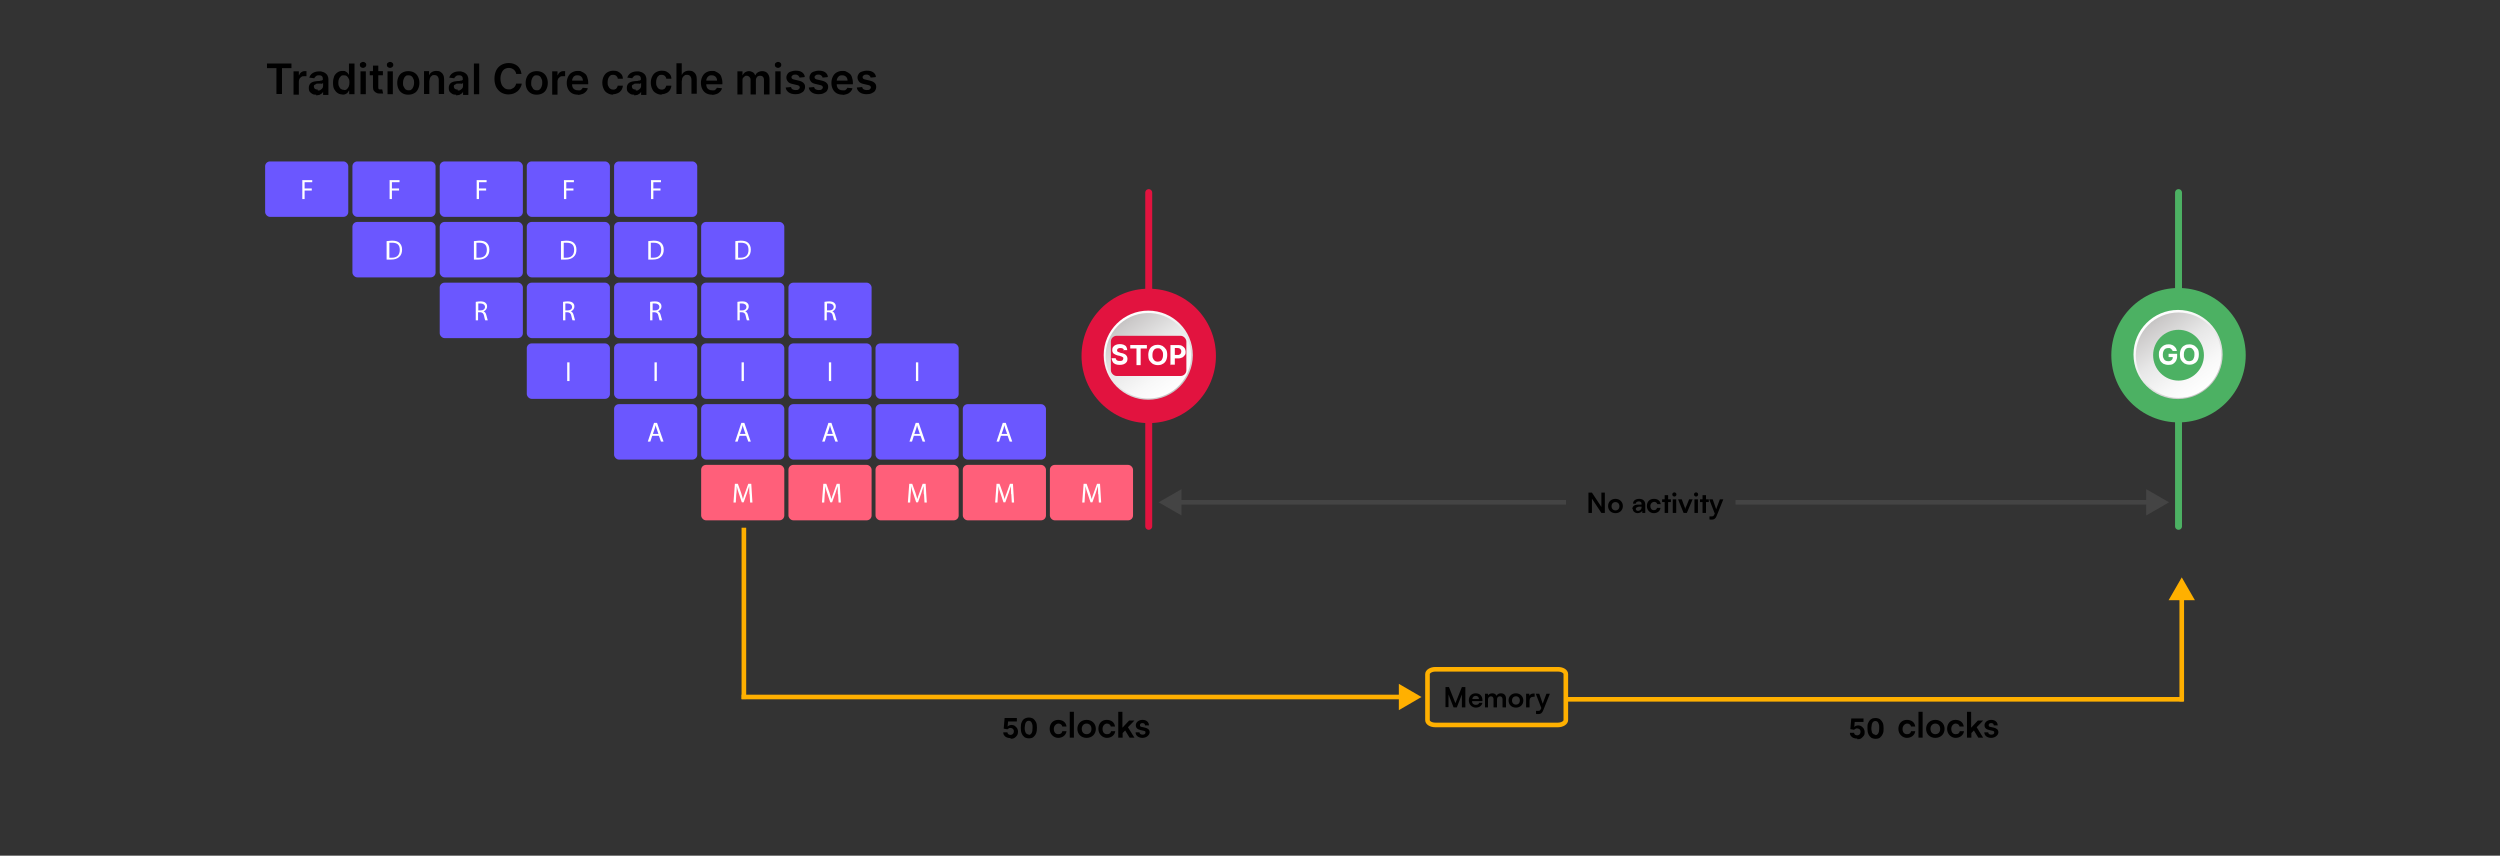 <?xml version="1.0" encoding="UTF-8"?>
<svg id="Capa_1" xmlns="http://www.w3.org/2000/svg" version="1.1" xmlns:xlink="http://www.w3.org/1999/xlink" viewBox="0 0 1082.5 370.5">
  <rect x="0" y="0" width="1082.5" height="370.5" fill="#333333" stroke="none"/>
  <!-- Generator: Adobe Illustrator 29.0.1, SVG Export Plug-In . SVG Version: 2.1.0 Build 192)  -->
  <defs>
    <style>
      .st0 {
        stroke: #e2133f;
      }

      .st0, .st1, .st2, .st3, .st4 {
        fill: none;
      }

      .st0, .st1, .st3, .st4 {
        stroke-miterlimit: 10;
      }

      .st0, .st3 {
        stroke-linecap: round;
        stroke-width: 3px;
      }

      .st1 {
        stroke: #444;
      }

      .st1, .st4 {
        stroke-width: 2px;
      }

      .st5 {
        fill: #fff;
      }

      .st6 {
        fill: #e2133f;
      }

      .st7 {
        fill: #6b57ff;
      }

      .st8 {
        fill: url(#Degradado_sin_nombre_4);
      }

      .st9 {
        fill: url(#Degradado_sin_nombre_2);
      }

      .st10 {
        isolation: isolate;
      }

      .st3 {
        stroke: #4cb163;
      }

      .st11 {
        fill: #ff5f7a;
      }

      .st12 {
        fill: #444;
      }

      .st13 {
        fill: #4cb163;
      }

      .st14 {
        fill: url(#Degradado_sin_nombre_3);
      }

      .st15 {
        fill: url(#Degradado_sin_nombre);
      }

      .st4 {
        stroke: #ffb000;
      }

      .st16 {
        fill: #ffb000;
      }
    </style>
    <linearGradient id="Degradado_sin_nombre" data-name="Degradado sin nombre" x1="2065.3" y1="672" x2="2039.4" y2="709.2" gradientTransform="translate(2551.5 -534) rotate(-180) scale(1 -1)" gradientUnits="userSpaceOnUse">
      <stop offset="0" stop-color="#fff"/>
      <stop offset=".2" stop-color="#f8f8f8"/>
      <stop offset=".5" stop-color="#e7e7e7"/>
      <stop offset=".8" stop-color="#cccaca"/>
      <stop offset="1" stop-color="#b2b0b0"/>
    </linearGradient>
    <linearGradient id="Degradado_sin_nombre_2" data-name="Degradado sin nombre 2" x1="508" y1="202.7" x2="483.1" y2="238.5" gradientTransform="translate(202.6 -302) rotate(80.8) scale(1 -1)" gradientUnits="userSpaceOnUse">
      <stop offset="0" stop-color="#fff"/>
      <stop offset=".2" stop-color="#f8f8f8"/>
      <stop offset=".5" stop-color="#e7e7e7"/>
      <stop offset=".8" stop-color="#cccaca"/>
      <stop offset="1" stop-color="#b2b0b0"/>
    </linearGradient>
    <linearGradient id="Degradado_sin_nombre_3" data-name="Degradado sin nombre 3" x1="1619.4" y1="671.6" x2="1593.5" y2="708.9" gradientTransform="translate(2551.5 -534) rotate(-180) scale(1 -1)" gradientUnits="userSpaceOnUse">
      <stop offset="0" stop-color="#fff"/>
      <stop offset=".2" stop-color="#f8f8f8"/>
      <stop offset=".5" stop-color="#e7e7e7"/>
      <stop offset=".8" stop-color="#cccaca"/>
      <stop offset="1" stop-color="#b2b0b0"/>
    </linearGradient>
    <linearGradient id="Degradado_sin_nombre_4" data-name="Degradado sin nombre 4" x1="953.9" y1="203" x2="929" y2="238.8" gradientTransform="translate(0 372) scale(1 -1)" gradientUnits="userSpaceOnUse">
      <stop offset="0" stop-color="#fff"/>
      <stop offset=".2" stop-color="#f8f8f8"/>
      <stop offset=".5" stop-color="#e7e7e7"/>
      <stop offset=".8" stop-color="#cccaca"/>
      <stop offset="1" stop-color="#b2b0b0"/>
    </linearGradient>
  </defs>
  <g id="Layer_1">
    <rect class="st2" x="59.6" width="961.8" height="370.5"/>
  </g>
  <g id="Capa_2">
    <g class="st10">
      <path d="M458.2,311.7c2,0,3.4,1.1,3.6,2.9h-1.8c-.2-.8-.8-1.3-1.7-1.3s-2,.9-2,2.3.7,2.3,1.9,2.3,1.6-.5,1.8-1.3h1.8c-.2,1.7-1.7,2.9-3.6,2.9s-3.7-1.6-3.7-3.9,1.5-3.9,3.7-3.9h0Z"/>
      <path d="M463.2,319.3v-11.1h1.8v11.2h-1.8Z"/>
      <path d="M470.5,311.7c2.3,0,4,1.6,4,3.9s-1.7,3.9-4,3.9-4-1.6-4-3.9,1.7-3.9,4-3.9ZM470.5,317.9c1.3,0,2.1-.9,2.1-2.3s-.9-2.3-2.1-2.3-2.1.9-2.1,2.3.8,2.3,2.1,2.3Z"/>
      <path d="M479.2,311.7c2,0,3.4,1.1,3.6,2.9h-1.8c-.2-.8-.8-1.3-1.7-1.3s-1.9.9-1.9,2.3.7,2.3,1.9,2.3,1.6-.5,1.8-1.3h1.8c-.2,1.7-1.7,2.9-3.6,2.9s-3.7-1.6-3.7-3.9,1.4-3.9,3.6-3.9h0Z"/>
      <g>
        <path d="M437.5,319.6c-.6,0-1.1-.1-1.6-.3s-.8-.5-1.1-.9c-.3-.4-.4-.8-.4-1.3h1.8c0,.3.2.6.4.8.3.2.6.3.9.3s.5,0,.8-.2.4-.3.5-.5.2-.5.2-.8,0-.6-.2-.8c-.1-.2-.3-.4-.5-.5s-.5-.2-.8-.2-.5,0-.7.2c-.2.1-.4.2-.6.4l-1.6-.3.4-4.6h5.3v1.5h-3.8l-.2,2.2h0c.2-.2.4-.4.7-.5.3-.1.7-.2,1-.2s1,.1,1.4.4.7.6,1,1c.2.4.4.9.4,1.5s-.1,1.1-.4,1.6-.7.8-1.1,1.1-1.1.4-1.7.4v-.3Z"/>
        <path d="M445.5,319.7c-.7,0-1.4-.2-1.9-.5-.5-.4-.9-.9-1.2-1.6-.3-.7-.4-1.5-.4-2.5s.1-1.8.4-2.4c.3-.7.7-1.2,1.2-1.5s1.2-.5,1.9-.5,1.4.2,1.9.5c.5.4.9.9,1.2,1.5s.4,1.5.4,2.4-.1,1.8-.4,2.5-.7,1.2-1.2,1.6-1.2.5-1.9.5ZM445.5,318.2c.5,0,.9-.3,1.2-.8.3-.5.4-1.3.4-2.3s0-1.2-.2-1.7-.3-.8-.6-1c-.2-.2-.5-.3-.9-.3s-.9.2-1.2.7-.4,1.2-.5,2.2c0,.7,0,1.2.2,1.7.1.4.3.8.6,1,.2.2.5.3.9.3v.2Z"/>
      </g>
    </g>
    <g class="st10">
      <path d="M484.2,319.3v-11.1h1.8v6.9l2.9-3.1h2.3l-2.8,2.9,2.8,4.5h-2.1l-1.9-3.1-1.1,1.1v2h-1.9,0Z"/>
    </g>
    <g class="st10">
      <path d="M493.4,317.1c0,.6.5,1,1.3,1s1.3-.3,1.3-.9-.2-.6-.9-.8l-1.3-.3c-1.3-.3-2-.9-2-2.1s1.2-2.3,2.9-2.3,2.8,1,2.8,2.4h-1.7c0-.6-.4-1-1.1-1s-1.1.3-1.1.9.3.7,1,.8l1.3.3c1.2.3,1.9.9,1.9,2s-1.3,2.4-3.1,2.4-3-1-3-2.4h1.7Z"/>
    </g>
    <g class="st10">
      <path d="M825.7,311.7c2,0,3.4,1.1,3.6,2.9h-1.8c-.2-.8-.8-1.3-1.7-1.3s-2,.9-2,2.3.7,2.3,1.9,2.3,1.6-.5,1.8-1.3h1.8c-.2,1.7-1.7,2.9-3.6,2.9s-3.7-1.6-3.7-3.9,1.5-3.9,3.7-3.9Z"/>
      <path d="M830.7,319.3v-11.1h1.8v11.2h-1.8Z"/>
      <path d="M838,311.7c2.3,0,4,1.6,4,3.9s-1.7,3.9-4,3.9-4-1.6-4-3.9,1.7-3.9,4-3.9ZM838,317.9c1.3,0,2.1-.9,2.1-2.3s-.9-2.3-2.1-2.3-2.1.9-2.1,2.3.8,2.3,2.1,2.3Z"/>
      <path d="M846.7,311.7c2,0,3.4,1.1,3.6,2.9h-1.8c-.2-.8-.8-1.3-1.7-1.3s-1.9.9-1.9,2.3.7,2.3,1.9,2.3,1.6-.5,1.8-1.3h1.8c-.2,1.7-1.7,2.9-3.6,2.9s-3.7-1.6-3.7-3.9,1.4-3.9,3.6-3.9h0Z"/>
      <g>
        <path d="M804.1,319.8c-.6,0-1.1-.1-1.6-.3-.5-.2-.8-.5-1.1-.9s-.4-.8-.4-1.3h1.8c0,.3.2.6.4.8.3.2.6.3.9.3s.5,0,.8-.2c.2-.1.4-.3.5-.5s.2-.5.2-.8,0-.6-.2-.8c0-.2-.3-.4-.5-.5s-.5-.2-.8-.2-.5,0-.7.2c-.2.1-.4.2-.6.4l-1.6-.3.4-4.6h5.3v1.5h-3.8l-.2,2.2h0c.2-.2.4-.4.7-.5s.7-.2,1-.2,1,.1,1.4.4.7.6,1,1c.2.4.4.9.4,1.5s0,1.1-.4,1.6-.7.8-1.1,1.1-1.1.4-1.7.4v-.3Z"/>
        <path d="M812.1,319.9c-.7,0-1.4-.2-1.9-.5-.5-.4-.9-.9-1.2-1.6s-.4-1.5-.4-2.5,0-1.8.4-2.4c.3-.7.7-1.2,1.2-1.5.5-.4,1.2-.5,1.9-.5s1.4.2,1.9.5c.5.4.9.9,1.2,1.5s.4,1.5.4,2.4,0,1.8-.4,2.5c-.3.7-.7,1.2-1.2,1.6s-1.2.5-1.9.5ZM812.1,318.3c.5,0,.9-.3,1.2-.8s.4-1.3.4-2.3,0-1.2-.2-1.7-.3-.8-.6-1c-.2-.2-.5-.3-.9-.3s-.9.2-1.2.7-.4,1.2-.5,2.2c0,.7,0,1.2.2,1.7,0,.4.3.8.6,1,.2.2.5.3.9.3v.2Z"/>
      </g>
    </g>
    <g class="st10">
      <path d="M851.7,319.3v-11.1h1.8v6.9l2.9-3.1h2.3l-2.8,2.9,2.8,4.5h-2.1l-1.9-3.1-1.1,1.1v2h-1.9Z"/>
    </g>
    <g class="st10">
      <path d="M860.9,317.1c0,.6.5,1,1.3,1s1.3-.3,1.3-.9-.2-.6-.9-.8l-1.3-.3c-1.3-.3-2-.9-2-2.1s1.2-2.3,2.9-2.3,2.8,1,2.8,2.4h-1.7c0-.6-.4-1-1.1-1s-1.1.3-1.1.9.3.7,1,.8l1.3.3c1.2.3,1.9.9,1.9,2s-1.3,2.4-3.1,2.4-3-1-3-2.4h1.7,0Z"/>
    </g>
    <rect class="st7" x="114.8" y="69.9" width="36" height="24" rx="2.1" ry="2.1"/>
    <rect class="st7" x="152.6" y="69.9" width="36" height="24" rx="2.1" ry="2.1"/>
    <rect class="st7" x="190.4" y="69.9" width="36" height="24" rx="2.1" ry="2.1"/>
    <rect class="st7" x="228.1" y="69.9" width="36" height="24" rx="2.1" ry="2.1"/>
    <rect class="st7" x="265.9" y="69.9" width="36" height="24" rx="2.1" ry="2.1"/>
    <rect class="st7" x="152.6" y="96.1" width="36" height="24" rx="2.1" ry="2.1"/>
    <rect class="st7" x="190.4" y="96.1" width="36" height="24" rx="2.1" ry="2.1"/>
    <rect class="st7" x="228.1" y="96.1" width="36" height="24" rx="2.1" ry="2.1"/>
    <rect class="st7" x="265.9" y="96.1" width="36" height="24" rx="2.1" ry="2.1"/>
    <rect class="st7" x="303.6" y="96.1" width="36" height="24" rx="2.1" ry="2.1"/>
    <rect class="st7" x="190.4" y="122.4" width="36" height="24" rx="2.1" ry="2.1"/>
    <rect class="st7" x="228.1" y="122.4" width="36" height="24" rx="2.1" ry="2.1"/>
    <rect class="st7" x="265.9" y="122.4" width="36" height="24" rx="2.1" ry="2.1"/>
    <rect class="st7" x="303.6" y="122.4" width="36" height="24" rx="2.1" ry="2.1"/>
    <rect class="st7" x="341.4" y="122.4" width="36" height="24" rx="2.1" ry="2.1"/>
    <rect class="st7" x="228.1" y="148.7" width="36" height="24" rx="2.1" ry="2.1"/>
    <rect class="st7" x="265.9" y="148.7" width="36" height="24" rx="2.1" ry="2.1"/>
    <rect class="st7" x="303.6" y="148.7" width="36" height="24" rx="2.1" ry="2.1"/>
    <rect class="st7" x="341.4" y="148.7" width="36" height="24" rx="2.1" ry="2.1"/>
    <rect class="st7" x="379.1" y="148.7" width="36" height="24" rx="2.1" ry="2.1"/>
    <rect class="st7" x="265.9" y="175" width="36" height="24" rx="2.1" ry="2.1"/>
    <rect class="st7" x="303.6" y="175" width="36" height="24" rx="2.1" ry="2.1"/>
    <rect class="st7" x="341.4" y="175" width="36" height="24" rx="2.1" ry="2.1"/>
    <rect class="st7" x="379.1" y="175" width="36" height="24" rx="2.1" ry="2.1"/>
    <rect class="st7" x="416.9" y="175" width="36" height="24" rx="2.1" ry="2.1"/>
    <path class="st4" d="M621.5,289.8h53.1c1.9,0,3.4.9,3.4,2.1v19.9c0,1.1-1.5,2.1-3.4,2.1h-53.1c-1.9,0-3.4-.9-3.4-2.1v-19.9c0-1.1,1.5-2.1,3.4-2.1Z"/>
    <g>
      <path d="M625.9,306.3v-8.8h1.5l2.8,7,2.8-7h1.5v8.8h-1.5v-5.6l-2.2,5.6h-1.4l-2.2-5.6v5.5h-1.5.2Z"/>
      <path d="M636,303.3c0-1.9,1.2-3.1,3-3.1s2.9,1.2,2.9,3v.4h-4.5c0,1.1.7,1.6,1.6,1.6s1.3-.3,1.5-.9h1.4c-.3,1.3-1.3,2.1-2.9,2.1s-3-1.3-3-3.1ZM637.4,302.7h3c0-.8-.6-1.4-1.4-1.4s-1.4.5-1.5,1.4h0Z"/>
      <path d="M643,306.3v-5.9h1.3v.7c.4-.5,1-.9,1.9-.9s1.5.4,1.8,1.1c.3-.7,1-1.1,1.9-1.1,1.4,0,2.2.9,2.2,2.2v3.9h-1.5v-3.5c0-.9-.5-1.3-1.2-1.3s-1.2.5-1.2,1.4v3.4h-1.5v-3.5c0-.8-.4-1.3-1.1-1.3s-1.3.5-1.3,1.4v3.4h-1.5.2Z"/>
      <path d="M656.4,300.2c1.8,0,3.2,1.3,3.2,3.1s-1.3,3.1-3.2,3.1-3.2-1.3-3.2-3.1,1.3-3.1,3.2-3.1ZM656.4,305.1c1,0,1.7-.7,1.7-1.8s-.7-1.8-1.7-1.8-1.7.7-1.7,1.8.7,1.8,1.7,1.8Z"/>
      <path d="M664.5,301.7h-.5c-1.1,0-1.7.6-1.7,1.7v2.9h-1.5v-5.9h1.4v.9c.3-.6.9-1,1.7-1s.4,0,.6,0v1.4Z"/>
      <path d="M665.1,307.8h.9c.6,0,.9-.1,1.2-.8l.2-.4-2.4-6.2h1.5l1.5,4.3,1.6-4.3h1.5l-2.9,7.2c-.4,1.1-1.1,1.6-2,1.6s-.8,0-1.1-.1v-1.2h0Z"/>
    </g>
    <rect class="st11" x="303.6" y="201.3" width="36" height="24" rx="2.1" ry="2.1"/>
    <rect class="st11" x="341.4" y="201.3" width="36" height="24" rx="2.1" ry="2.1"/>
    <rect class="st11" x="416.9" y="201.3" width="36" height="24" rx="2.1" ry="2.1"/>
    <rect class="st11" x="379.1" y="201.3" width="36" height="24" rx="2.1" ry="2.1"/>
    <rect class="st11" x="454.6" y="201.3" width="36" height="24" rx="2.1" ry="2.1"/>
    <g>
      <path class="st5" d="M130.8,78h4.4v.9h-3.3v2.7h3.1v.9h-3.1v3.7h-1v-8.1h0Z"/>
      <path class="st5" d="M168.6,78h4.4v.9h-3.3v2.7h3.1v.9h-3.1v3.7h-1v-8.1h0Z"/>
      <path class="st5" d="M206.3,78h4.4v.9h-3.3v2.7h3.1v.9h-3.1v3.7h-1v-8.1h0Z"/>
      <path class="st5" d="M244.1,78h4.4v.9h-3.3v2.7h3.1v.9h-3.1v3.7h-1v-8.1h0Z"/>
      <path class="st5" d="M281.8,78h4.4v.9h-3.3v2.7h3.1v.9h-3.1v3.7h-1v-8.1h-.1Z"/>
      <path class="st5" d="M167.5,104.4c.6,0,1.4-.2,2.2-.2,1.5,0,2.6.3,3.3,1s1.1,1.6,1.1,2.9-.4,2.4-1.2,3.1c-.8.8-2,1.2-3.6,1.2h-1.9v-8h0ZM168.6,111.6h1.1c2.2,0,3.4-1.2,3.4-3.4s-1.1-3.1-3.3-3.1-.9,0-1.2,0v6.4Z"/>
      <path class="st5" d="M205.3,104.4c.6,0,1.4-.2,2.2-.2,1.5,0,2.6.3,3.3,1s1.1,1.6,1.1,2.9-.4,2.4-1.2,3.1c-.8.8-2,1.2-3.6,1.2h-1.9v-8h0ZM206.3,111.6h1.1c2.2,0,3.4-1.2,3.4-3.4s-1.1-3.1-3.3-3.1-.9,0-1.2,0v6.4Z"/>
      <path class="st5" d="M243,104.4c.6,0,1.4-.2,2.2-.2,1.5,0,2.6.3,3.3,1s1.1,1.6,1.1,2.9-.4,2.4-1.2,3.1c-.8.8-2,1.2-3.6,1.2h-1.9v-8h0ZM244.1,111.6h1.1c2.2,0,3.4-1.2,3.4-3.4s-1.1-3.1-3.3-3.1-.9,0-1.2,0v6.4Z"/>
      <path class="st5" d="M280.8,104.4c.6,0,1.4-.2,2.2-.2,1.5,0,2.6.3,3.3,1,.7.7,1.1,1.6,1.1,2.9s-.4,2.4-1.2,3.1c-.8.8-2,1.2-3.6,1.2h-1.9v-8h.1ZM281.8,111.6h1.1c2.2,0,3.4-1.2,3.4-3.4s-1.1-3.1-3.3-3.1-.9,0-1.2,0v6.4Z"/>
      <path class="st5" d="M318.5,104.4c.6,0,1.4-.2,2.2-.2,1.5,0,2.6.3,3.3,1,.7.7,1.1,1.6,1.1,2.9s-.4,2.4-1.2,3.1c-.8.8-2,1.2-3.6,1.2h-1.9v-8h.1ZM319.6,111.6h1.1c2.2,0,3.4-1.2,3.4-3.4s-1.1-3.1-3.3-3.1-.9,0-1.2,0v6.4Z"/>
      <path class="st5" d="M206,130.7c.5-.1,1.3-.2,2-.2,1.1,0,1.8.2,2.3.7s.6.9.6,1.5c0,1.1-.7,1.8-1.5,2.1h0c.6.3,1,.8,1.2,1.7.3,1.1.5,1.9.6,2.2h-1.1c-.1-.2-.3-.9-.5-1.9-.2-1.1-.7-1.5-1.6-1.6h-1v3.5h-1v-8ZM207.1,134.4h1.1c1.1,0,1.8-.6,1.8-1.5s-.8-1.5-1.9-1.5h-1v3h0Z"/>
      <path class="st5" d="M243.8,130.7c.5-.1,1.3-.2,2-.2,1.1,0,1.8.2,2.3.7s.6.9.6,1.5c0,1.1-.7,1.8-1.5,2.1h0c.6.3,1,.8,1.2,1.7.3,1.1.5,1.9.6,2.2h-1.1c-.1-.2-.3-.9-.5-1.9-.2-1.1-.7-1.5-1.6-1.6h-1v3.5h-1v-8ZM244.8,134.4h1.1c1.1,0,1.8-.6,1.8-1.5s-.8-1.5-1.9-1.5h-1v3h0Z"/>
      <path class="st5" d="M281.5,130.7c.5-.1,1.3-.2,2-.2,1.1,0,1.8.2,2.3.7s.6.9.6,1.5c0,1.1-.7,1.8-1.5,2.1h0c.6.3,1,.8,1.2,1.7.3,1.1.5,1.9.6,2.2h-1.1c-.1-.2-.3-.9-.5-1.9-.2-1.1-.7-1.5-1.6-1.6h-1v3.5h-1v-8ZM282.6,134.4h1.1c1.1,0,1.8-.6,1.8-1.5s-.8-1.5-1.9-1.5h-1v3Z"/>
      <path class="st5" d="M319.3,130.7c.5-.1,1.3-.2,2-.2,1.1,0,1.8.2,2.3.7s.6.9.6,1.5c0,1.1-.7,1.8-1.5,2.1h0c.6.3,1,.8,1.2,1.7.3,1.1.5,1.9.6,2.2h-1.1c-.1-.2-.3-.9-.5-1.9-.2-1.1-.7-1.5-1.6-1.6h-1v3.5h-1v-8ZM320.3,134.4h1.1c1.1,0,1.8-.6,1.8-1.5s-.8-1.5-1.9-1.5h-1v3Z"/>
      <path class="st5" d="M357,130.7c.5-.1,1.3-.2,2-.2,1.1,0,1.8.2,2.3.7s.6.9.6,1.5c0,1.1-.7,1.8-1.5,2.1h0c.6.3,1,.8,1.2,1.7.3,1.1.5,1.9.6,2.2h-1.1c-.1-.2-.3-.9-.5-1.9-.2-1.1-.7-1.5-1.6-1.6h-1v3.5h-1v-8ZM358.1,134.4h1.1c1.1,0,1.8-.6,1.8-1.5s-.8-1.5-1.9-1.5h-1v3Z"/>
      <path class="st5" d="M246.6,156.9v8.1h-1v-8.1h1Z"/>
      <path class="st5" d="M284.4,156.9v8.1h-1v-8.1h1Z"/>
      <path class="st5" d="M322.1,156.9v8.1h-1v-8.1h1Z"/>
      <path class="st5" d="M359.9,156.9v8.1h-1v-8.1h1Z"/>
      <path class="st5" d="M397.6,156.9v8.1h-1v-8.1h1Z"/>
      <path class="st5" d="M282.4,188.7l-.8,2.5h-1.1l2.7-8.1h1.3l2.8,8.1h-1.1l-.9-2.5h-2.9ZM285.1,187.9l-.8-2.3c-.2-.5-.3-1-.4-1.5h0c-.1.5-.3,1-.4,1.5l-.8,2.3h2.4,0Z"/>
      <path class="st5" d="M320.2,188.7l-.8,2.5h-1.1l2.7-8.1h1.3l2.8,8.1h-1.1l-.9-2.5h-2.9ZM322.8,187.9l-.8-2.3c-.2-.5-.3-1-.4-1.5h0c-.1.5-.3,1-.4,1.5l-.8,2.3h2.4,0Z"/>
      <path class="st5" d="M357.9,188.7l-.8,2.5h-1.1l2.7-8.1h1.3l2.8,8.1h-1.1l-.9-2.5h-2.9ZM360.6,187.9l-.8-2.3c-.2-.5-.3-1-.4-1.5h0c-.1.5-.3,1-.4,1.5l-.8,2.3h2.4,0Z"/>
      <path class="st5" d="M395.7,188.7l-.8,2.5h-1.1l2.7-8.1h1.3l2.8,8.1h-1.1l-.9-2.5h-2.9ZM398.3,187.9l-.8-2.3c-.2-.5-.3-1-.4-1.5h0c-.1.5-.3,1-.4,1.5l-.8,2.3h2.4,0Z"/>
      <path class="st5" d="M433.4,188.7l-.8,2.5h-1.1l2.7-8.1h1.3l2.8,8.1h-1.1l-.9-2.5h-2.9ZM436.1,187.9l-.8-2.3c-.2-.5-.3-1-.4-1.5h0c-.1.5-.3,1-.4,1.5l-.8,2.3h2.4,0Z"/>
      <path class="st5" d="M324.5,214c0-1.1-.1-2.5-.1-3.5h0c-.3.9-.6,2-1,3.1l-1.4,3.9h-.8l-1.3-3.9c-.4-1.1-.7-2.2-.9-3.1h0c0,1,0,2.4-.2,3.6l-.2,3.5h-1l.6-8.1h1.3l1.4,3.9c.3,1,.6,1.9.8,2.7h0c.2-.8.5-1.7.9-2.7l1.4-3.9h1.3l.5,8.1h-1l-.2-3.6h0Z"/>
      <path class="st5" d="M362.8,214c0-1.1-.1-2.5-.1-3.5h0c-.3.9-.6,2-1,3.1l-1.4,3.9h-.8l-1.3-3.9c-.4-1.1-.7-2.2-.9-3.1h0c0,1,0,2.4-.2,3.6l-.2,3.5h-1l.6-8.1h1.3l1.4,3.9c.3,1,.6,1.9.8,2.7h0c.2-.8.5-1.7.9-2.7l1.4-3.9h1.3l.5,8.1h-1l-.2-3.6h0Z"/>
      <path class="st5" d="M437.8,214c0-1.1-.1-2.5-.1-3.5h0c-.3.9-.6,2-1,3.1l-1.4,3.9h-.8l-1.3-3.9c-.4-1.1-.7-2.2-.9-3.1h0c0,1,0,2.4-.2,3.6l-.2,3.5h-1l.6-8.1h1.3l1.4,3.9c.3,1,.6,1.9.8,2.7h0c.2-.8.5-1.7.9-2.7l1.4-3.9h1.3l.5,8.1h-1l-.2-3.6h0Z"/>
      <path class="st5" d="M400,214c0-1.1-.1-2.5-.1-3.5h0c-.3.9-.6,2-1,3.1l-1.4,3.9h-.8l-1.3-3.9c-.4-1.1-.7-2.2-.9-3.1h0c0,1,0,2.4-.2,3.6l-.2,3.5h-1l.6-8.1h1.3l1.4,3.9c.3,1,.6,1.9.8,2.7h0c.2-.8.5-1.7.9-2.7l1.4-3.9h1.3l.5,8.1h-1l-.2-3.6h0Z"/>
      <path class="st5" d="M475.5,214c0-1.1-.1-2.5-.1-3.5h0c-.3.9-.6,2-1,3.1l-1.4,3.9h-.8l-1.3-3.9c-.4-1.1-.7-2.2-.9-3.1h0c0,1,0,2.4-.2,3.6l-.2,3.5h-1l.6-8.1h1.3l1.4,3.9c.3,1,.6,1.9.8,2.7h0c.2-.8.5-1.7.9-2.7l1.4-3.9h1.3l.5,8.1h-1l-.2-3.6h0Z"/>
    </g>
    <rect class="st16" x="321.1" y="228.5" width="2" height="74.2"/>
    <line class="st4" x1="678.1" y1="302.8" x2="945.5" y2="302.8"/>
    <g>
      <line class="st4" x1="321.1" y1="301.8" x2="607.3" y2="301.8"/>
      <polygon class="st16" points="605.7 307.5 615.5 301.8 605.7 296.1 605.7 307.5"/>
    </g>
    <g>
      <line class="st1" x1="751.5" y1="217.5" x2="931" y2="217.5"/>
      <polygon class="st12" points="929.3 223.2 939.2 217.5 929.3 211.8 929.3 223.2"/>
    </g>
    <g>
      <line class="st1" x1="678.1" y1="217.5" x2="509.9" y2="217.5"/>
      <polygon class="st12" points="511.6 211.8 501.7 217.5 511.6 223.2 511.6 211.8"/>
    </g>
    <g>
      <rect class="st16" x="943.7" y="258.2" width="2" height="45.5"/>
      <polygon class="st16" points="950.4 259.9 944.7 250 939 259.9 950.4 259.9"/>
    </g>
    <g>
      <path d="M687.8,222.1v-8.8h1.5l4.1,6.2v-6.2h1.5v8.8h-1.5l-4.1-6.2v6.2h-1.5Z"/>
      <path d="M699.5,216c1.8,0,3.2,1.3,3.2,3.1s-1.3,3.1-3.2,3.1-3.2-1.3-3.2-3.1,1.3-3.1,3.2-3.1ZM699.5,221c1,0,1.7-.7,1.7-1.8s-.7-1.8-1.7-1.8-1.7.7-1.7,1.8.7,1.8,1.7,1.8Z"/>
      <path d="M706.8,220.4c0-1.1.8-1.8,2.2-1.9h1.8v-.3c0-.8-.5-1.1-1.2-1.1s-1.3.4-1.3,1h-1.2c0-1.3,1.1-2.1,2.7-2.1s2.6.9,2.6,2.5v3.6h-1.3v-.9c-.4.6-1.2,1-2.1,1s-2-.7-2-1.8h-.2ZM710.8,219.7v-.3h-1.2c-.9.2-1.3.5-1.3,1s.4.8,1,.8,1.5-.5,1.5-1.5Z"/>
      <path d="M716.2,216c1.6,0,2.7.9,2.9,2.3h-1.5c-.2-.7-.7-1-1.4-1s-1.6.7-1.6,1.8.6,1.8,1.5,1.8,1.2-.4,1.4-1h1.5c-.2,1.4-1.3,2.3-2.9,2.3s-3-1.2-3-3.1,1.2-3.1,3-3.1h0Z"/>
      <path d="M720.8,222.1v-4.7h-1.1v-1.2h1.1v-1.8h1.5v1.8h1.2v1.2h-1.2v4.7h-1.5Z"/>
      <path d="M724.1,214.1c0-.5.4-.9.9-.9s.9.4.9.9-.4.9-.9.9-.9-.4-.9-.9ZM724.3,216.2h1.5v5.9h-1.5v-5.9Z"/>
      <path d="M726.6,216.2h1.6l1,2.7c.3.7.5,1.3.5,1.6,0-.4.3-1,.6-1.6l1.1-2.7h1.5l-2.5,5.9h-1.4l-2.4-5.9h0Z"/>
      <path d="M733.5,214.1c0-.5.4-.9.9-.9s.9.4.9.9-.4.9-.9.9-.9-.4-.9-.9ZM733.7,216.2h1.5v5.9h-1.5v-5.9Z"/>
      <path d="M737.2,222.1v-4.7h-1.1v-1.2h1.1v-1.8h1.5v1.8h1.2v1.2h-1.2v4.7h-1.5Z"/>
      <path d="M740.2,223.6h.9c.6,0,.9-.1,1.2-.8l.2-.4-2.4-6.2h1.5l1.5,4.3,1.6-4.3h1.5l-2.9,7.2c-.4,1.1-1.1,1.6-2,1.6s-.8,0-1.1-.1v-1.2h0Z"/>
    </g>
    <line class="st0" x1="497.4" y1="83.4" x2="497.4" y2="227.9"/>
    <circle class="st6" cx="497.4" cy="154.1" r="29.1"/>
    <circle class="st15" cx="497.2" cy="153.8" r="19.3"/>
    <circle class="st9" cx="497.4" cy="154.1" r="18.5" transform="translate(265.6 620.4) rotate(-80.8)"/>
    <rect class="st6" x="481" y="145.4" width="32.7" height="17.4" rx="2.5" ry="2.5"/>
    <g>
      <line class="st3" x1="943.3" y1="83.4" x2="943.3" y2="227.9"/>
      <g>
        <circle class="st13" cx="943.3" cy="153.8" r="29.1"/>
        <circle class="st14" cx="943.1" cy="153.5" r="19.3"/>
        <circle class="st8" cx="943.3" cy="153.8" r="18.5"/>
        <circle class="st13" cx="943.3" cy="153.8" r="11"/>
      </g>
    </g>
    <g>
      <path d="M115.6,29.5v-2h10.6v2h-4.1v11.2h-2.4v-11.2h-4.1Z"/>
      <path d="M127.1,40.8v-9.9h2.3v1.7h.1c.2-.6.5-1,.9-1.3s.9-.5,1.5-.5.3,0,.4,0h.4v2.2h-1.1c-.4,0-.8,0-1.1.3s-.6.4-.8.8-.3.7-.3,1.1v5.8h-2.3v-.2Z"/>
      <path d="M137,41c-.6,0-1.2,0-1.7-.3s-.9-.6-1.2-1-.4-1-.4-1.6.1-1,.3-1.4.5-.7.8-.9.8-.4,1.2-.5c.5,0,.9-.2,1.4-.2s1.1,0,1.4-.2c.4,0,.6,0,.8-.2.2,0,.2-.3.2-.5h0c0-.5-.1-.9-.4-1.2-.3-.3-.7-.4-1.2-.4s-1,0-1.4.4-.6.5-.7.9l-2.2-.3c.2-.6.5-1.1.9-1.5.4-.4.9-.7,1.5-.9s1.2-.3,1.9-.3,1,0,1.4.2c.5.1.9.3,1.3.6.4.3.7.6.9,1s.4,1,.4,1.7v6.7h-2.3v-1.4h0c-.1.3-.3.5-.6.8-.3.2-.6.4-1,.6-.4,0-.8.2-1.4.2v-.3ZM137.6,39.2c.5,0,.9,0,1.2-.3.3-.2.6-.4.8-.7s.3-.6.3-1v-1.2s-.2,0-.4.2-.4,0-.6,0c-.2,0-.4,0-.6,0h-.6c-.3,0-.7,0-.9.2s-.5.3-.7.4c-.2.2-.2.4-.2.7s.2.8.5,1,.7.3,1.2.3v.2Z"/>
      <path d="M148.3,40.9c-.8,0-1.5-.2-2.1-.6-.6-.4-1.1-1-1.5-1.7s-.5-1.7-.5-2.8.2-2,.5-2.8c.4-.8.9-1.3,1.5-1.7.6-.4,1.3-.6,2.1-.6s1.1,0,1.4.3c.4.2.7.4.9.7s.4.5.5.8h0v-5h2.4v13.3h-2.3v-1.6h-.1c-.1.2-.3.5-.5.8s-.5.5-.9.7-.8.3-1.4.3h0ZM148.9,39c.5,0,.9,0,1.3-.4.3-.3.6-.6.8-1.1s.3-1,.3-1.7,0-1.2-.3-1.7-.4-.8-.8-1.1c-.3-.3-.8-.4-1.3-.4s-1,0-1.3.4-.6.6-.8,1.1-.3,1-.3,1.6,0,1.2.3,1.7.4.9.8,1.1c.4.3.8.4,1.3.4h0Z"/>
      <path d="M157.2,29.4c-.4,0-.7-.1-1-.4-.3-.2-.4-.5-.4-.9s.1-.7.4-.9.6-.4,1-.4.7.1,1,.4c.3.2.4.5.4.9s-.1.6-.4.9c-.3.2-.6.4-1,.4ZM156.1,40.8v-9.9h2.3v9.9h-2.3Z"/>
      <path d="M165.8,30.8v1.8h-5.7v-1.8h5.7ZM161.5,28.4h2.3v9.3c0,.3,0,.6.1.7,0,.2.2.3.4.3h1.2l.4,1.8c-.1,0-.3,0-.5,0s-.5,0-.8,0c-.6,0-1.1,0-1.6-.3-.5-.2-.8-.5-1.1-.9s-.4-.9-.4-1.6v-9.7.3Z"/>
      <path d="M168.9,29.4c-.4,0-.7-.1-1-.4-.3-.2-.4-.5-.4-.9s.1-.7.4-.9.6-.4,1-.4.7.1,1,.4c.3.2.4.5.4.9s-.1.6-.4.9c-.3.2-.6.4-1,.4ZM167.8,40.8v-9.9h2.3v9.9h-2.3Z"/>
      <path d="M176.8,41c-1,0-1.8-.2-2.5-.6-.7-.4-1.3-1-1.7-1.8s-.6-1.7-.6-2.7.2-1.9.6-2.7.9-1.4,1.7-1.8c.7-.4,1.6-.6,2.5-.6s1.8.2,2.5.6,1.3,1,1.7,1.8.6,1.7.6,2.7-.2,1.9-.6,2.7c-.4.8-.9,1.4-1.7,1.8-.7.4-1.6.6-2.5.6ZM176.9,39.1c.5,0,1,0,1.3-.4.4-.3.6-.7.8-1.2s.3-1,.3-1.6,0-1.2-.3-1.7c-.2-.5-.4-.9-.8-1.2-.4-.3-.8-.4-1.3-.4s-1,0-1.3.4c-.4.3-.6.7-.8,1.2s-.3,1-.3,1.7,0,1.2.3,1.6.4.9.8,1.2c.4.3.8.4,1.3.4Z"/>
      <path d="M185.9,34.9v5.8h-2.3v-9.9h2.2v1.7h.1c.2-.6.6-1,1.1-1.3s1.1-.5,1.9-.5,1.3.1,1.8.4.9.7,1.2,1.3c.3.6.4,1.2.4,2v6.3h-2.3v-6c0-.7-.2-1.2-.5-1.6s-.8-.6-1.4-.6-.8,0-1.1.3-.6.4-.7.8c-.2.3-.3.7-.3,1.2h0Z"/>
      <path d="M197.6,41c-.6,0-1.2,0-1.7-.3s-.9-.6-1.2-1-.4-1-.4-1.6.1-1,.3-1.4.5-.7.8-.9.8-.4,1.2-.5c.5,0,.9-.2,1.4-.2s1.1,0,1.4-.2c.4,0,.6,0,.8-.2.2,0,.2-.3.2-.5h0c0-.5-.1-.9-.4-1.2-.3-.3-.7-.4-1.2-.4s-1,0-1.4.4-.6.5-.7.9l-2.2-.3c.2-.6.5-1.1.9-1.5.4-.4.9-.7,1.5-.9s1.2-.3,1.9-.3,1,0,1.4.2c.5.1.9.3,1.3.6.4.3.7.6.9,1s.4,1,.4,1.7v6.7h-2.3v-1.4h0c-.1.3-.3.5-.6.8-.3.2-.6.4-1,.6-.4,0-.8.2-1.4.2v-.3ZM198.2,39.2c.5,0,.9,0,1.2-.3.3-.2.6-.4.8-.7s.3-.6.3-1v-1.2s-.2,0-.4.2-.4,0-.6,0c-.2,0-.4,0-.6,0h-.6c-.3,0-.7,0-.9.2s-.5.3-.7.4c-.2.2-.2.4-.2.7s.2.8.5,1,.7.3,1.2.3v.2Z"/>
      <path d="M207.5,27.5v13.3h-2.3v-13.3h2.3Z"/>
      <path d="M225.9,32h-2.4c0-.4-.2-.8-.4-1.1s-.4-.6-.7-.8-.6-.4-.9-.5c-.4-.1-.7-.2-1.1-.2-.7,0-1.4.2-1.9.5s-1,.9-1.3,1.6-.5,1.5-.5,2.5.2,1.9.5,2.6c.3.7.8,1.2,1.3,1.6.6.4,1.2.5,1.9.5s.8,0,1.1-.2.7-.3.9-.5c.3-.2.5-.5.7-.8s.3-.6.4-1h2.4c0,.6-.3,1.2-.6,1.8s-.7,1-1.2,1.5c-.5.4-1,.7-1.7,1-.6.2-1.4.4-2.2.4-1.2,0-2.2-.3-3.1-.8-.9-.5-1.6-1.3-2.2-2.3-.5-1-.8-2.2-.8-3.7s.3-2.7.8-3.7,1.3-1.8,2.2-2.3,2-.8,3.1-.8,1.4.1,2.1.3c.6.2,1.2.5,1.7.9s.9.9,1.2,1.5.5,1.2.6,2h0Z"/>
      <path d="M232.4,41c-1,0-1.8-.2-2.5-.6-.7-.4-1.3-1-1.7-1.8s-.6-1.7-.6-2.7.2-1.9.6-2.7.9-1.4,1.7-1.8c.7-.4,1.6-.6,2.5-.6s1.8.2,2.5.6,1.3,1,1.7,1.8.6,1.7.6,2.7-.2,1.9-.6,2.7c-.4.8-.9,1.4-1.7,1.8-.7.4-1.6.6-2.5.6ZM232.4,39.1c.5,0,1,0,1.3-.4.4-.3.6-.7.8-1.2s.3-1,.3-1.6,0-1.2-.3-1.7c-.2-.5-.4-.9-.8-1.2-.4-.3-.8-.4-1.3-.4s-1,0-1.3.4c-.4.3-.6.7-.8,1.2s-.3,1-.3,1.7,0,1.2.3,1.6.4.9.8,1.2c.4.3.8.4,1.3.4Z"/>
      <path d="M239.1,40.8v-9.9h2.3v1.7h.1c.2-.6.5-1,.9-1.3s.9-.5,1.5-.5.3,0,.4,0h.4v2.2h-1.1c-.4,0-.8,0-1.1.3s-.6.4-.8.8-.3.7-.3,1.1v5.8h-2.3v-.2Z"/>
      <path d="M250.3,41c-1,0-1.9-.2-2.6-.6s-1.3-1-1.7-1.8-.6-1.7-.6-2.7.2-1.9.6-2.7c.4-.8.9-1.4,1.6-1.8.7-.4,1.5-.7,2.5-.7s1.2,0,1.7.3c.5.2,1,.5,1.5.9s.8.9,1,1.6c.2.6.4,1.4.4,2.3v.7h-8.2v-1.6h5.9c0-.4-.1-.8-.3-1.2s-.5-.6-.8-.8-.7-.3-1.2-.3-.9,0-1.3.3c-.4.2-.6.5-.8.9s-.3.8-.3,1.2v1.4c0,.6.1,1.1.3,1.5s.5.7.9.9.8.3,1.3.3.6,0,.9,0c.3,0,.5-.2.7-.4s.4-.4.5-.7l2.2.2c-.1.6-.4,1.1-.8,1.5-.4.4-.9.8-1.5,1s-1.3.4-2.1.4h.2Z"/>
      <path d="M265.6,41c-1,0-1.8-.2-2.6-.7-.7-.4-1.3-1-1.6-1.8-.4-.8-.6-1.7-.6-2.7s.2-1.9.6-2.7.9-1.4,1.6-1.8,1.6-.7,2.5-.7,1.5.1,2.1.4,1.1.7,1.5,1.2c.4.5.6,1.2.6,1.9h-2.2c0-.5-.3-.9-.6-1.2-.3-.3-.8-.5-1.4-.5s-.9,0-1.3.4c-.4.3-.6.6-.8,1.1-.2.5-.3,1.1-.3,1.7s0,1.3.3,1.7c.2.5.5.9.8,1.1.4.3.8.4,1.3.4s.7,0,.9-.2c.3,0,.5-.3.7-.6s.3-.6.4-.9h2.2c0,.7-.3,1.3-.6,1.9-.4.5-.8,1-1.5,1.3-.6.3-1.3.5-2.2.5l.2.2Z"/>
      <path d="M274.7,41c-.6,0-1.2,0-1.7-.3s-.9-.6-1.2-1c-.3-.4-.4-1-.4-1.6s.1-1,.3-1.4c.2-.4.5-.7.8-.9s.8-.4,1.2-.5c.5,0,.9-.2,1.4-.2s1.1,0,1.4-.2c.4,0,.6,0,.8-.2.2,0,.2-.3.2-.5h0c0-.5-.1-.9-.4-1.2s-.7-.4-1.2-.4-1,0-1.4.4-.6.5-.7.9l-2.2-.3c.2-.6.5-1.1.9-1.5.4-.4.9-.7,1.5-.9s1.2-.3,1.9-.3,1,0,1.4.2c.5.1.9.3,1.3.6.4.3.7.6.9,1,.2.4.4,1,.4,1.7v6.7h-2.3v-1.4h0c-.1.3-.3.5-.6.8-.3.2-.6.4-1,.6-.4,0-.8.2-1.4.2v-.3ZM275.3,39.2c.5,0,.9,0,1.2-.3.3-.2.6-.4.8-.7.2-.3.3-.6.3-1v-1.2s-.2,0-.4.2-.4,0-.6,0c-.2,0-.4,0-.6,0h-.6c-.3,0-.7,0-.9.2s-.5.3-.7.4c-.2.2-.2.4-.2.7s.2.8.5,1,.7.3,1.2.3v.2Z"/>
      <path d="M286.6,41c-1,0-1.8-.2-2.6-.7-.7-.4-1.3-1-1.6-1.8-.4-.8-.6-1.7-.6-2.7s.2-1.9.6-2.7.9-1.4,1.6-1.8,1.6-.7,2.5-.7,1.5.1,2.1.4,1.1.7,1.5,1.2c.4.5.6,1.2.6,1.9h-2.2c0-.5-.3-.9-.6-1.2-.3-.3-.8-.5-1.4-.5s-.9,0-1.3.4c-.4.3-.6.6-.8,1.1-.2.5-.3,1.1-.3,1.7s0,1.3.3,1.7c.2.5.5.9.8,1.1.4.3.8.4,1.3.4s.7,0,.9-.2c.3,0,.5-.3.7-.6s.3-.6.4-.9h2.2c0,.7-.3,1.3-.6,1.9-.4.5-.8,1-1.5,1.3-.6.3-1.3.5-2.2.5l.2.2Z"/>
      <path d="M295.2,34.9v5.8h-2.3v-13.3h2.3v5h.1c.2-.6.6-1,1.1-1.3s1.1-.5,1.9-.5,1.3.1,1.8.4.9.7,1.2,1.3c.3.6.4,1.2.4,2v6.3h-2.3v-6c0-.7-.2-1.2-.5-1.6-.3-.4-.8-.6-1.4-.6s-.8,0-1.1.3c-.3.2-.6.4-.8.8-.2.3-.3.7-.3,1.2v.2Z"/>
      <path d="M308.4,41c-1,0-1.9-.2-2.6-.6s-1.3-1-1.7-1.8c-.4-.8-.6-1.7-.6-2.7s.2-1.9.6-2.7.9-1.4,1.6-1.8,1.5-.7,2.5-.7,1.2,0,1.7.3c.5.2,1,.5,1.5.9s.8.9,1,1.6c.2.6.4,1.4.4,2.3v.7h-8.2v-1.6h5.9c0-.4-.1-.8-.3-1.2-.2-.4-.5-.6-.8-.8s-.7-.3-1.2-.3-.9,0-1.3.3-.6.5-.8.9c-.2.4-.3.8-.3,1.2v1.4c0,.6.1,1.1.3,1.5.2.4.5.7.9.9s.8.3,1.3.3.6,0,.9,0c.3,0,.5-.2.7-.4s.4-.4.5-.7l2.2.2c-.1.6-.4,1.1-.8,1.5s-.9.8-1.5,1-1.3.4-2.1.4h.2Z"/>
      <path d="M319.3,40.8v-9.9h2.2v1.7h.1c.2-.6.6-1,1-1.3.5-.3,1.1-.5,1.7-.5s1.2.2,1.7.5.8.8,1,1.3h.1c.2-.6.6-1,1.1-1.3s1.1-.5,1.9-.5,1.7.3,2.2.9.9,1.4.9,2.5v6.7h-2.4v-6.3c0-.6-.2-1.1-.5-1.4-.3-.3-.7-.4-1.2-.4s-1,.2-1.3.5c-.3.4-.5.8-.5,1.4v6.2h-2.3v-6.4c0-.5-.2-.9-.5-1.2s-.7-.5-1.2-.5-.6,0-.9.3-.5.4-.7.7-.2.7-.2,1.1v6h-2.3,0Z"/>
      <path d="M336.9,29.4c-.4,0-.7-.1-1-.4-.3-.2-.4-.5-.4-.9s.1-.7.4-.9.6-.4,1-.4.7.1,1,.4c.3.2.4.5.4.9s-.1.6-.4.9c-.3.2-.6.4-1,.4ZM335.7,40.8v-9.9h2.3v9.9h-2.3Z"/>
      <path d="M348.3,33.4l-2.1.2c0-.2-.2-.4-.3-.6s-.3-.3-.6-.5-.6-.2-.9-.2-.9,0-1.2.3c-.3.2-.5.5-.5.8s.1.5.3.7c.2.2.6.3,1.1.4l1.7.4c.9.2,1.6.5,2.1,1s.7,1,.7,1.7-.2,1.2-.5,1.7-.9.8-1.5,1.1-1.4.4-2.2.4c-1.2,0-2.2-.3-2.9-.8s-1.2-1.2-1.3-2.1l2.3-.2c.1.4.3.8.7,1,.3.2.8.3,1.3.3s1,0,1.3-.3.5-.5.5-.8-.1-.5-.3-.7c-.2-.2-.6-.3-1-.4l-1.7-.4c-1-.2-1.7-.5-2.1-1s-.7-1.1-.7-1.8.2-1.1.5-1.6.8-.8,1.4-1,1.3-.4,2.1-.4c1.2,0,2.1.2,2.8.7s1.1,1.2,1.2,2h-.2Z"/>
      <path d="M358.3,33.4l-2.1.2c0-.2-.2-.4-.3-.6s-.3-.3-.6-.5-.6-.2-.9-.2-.9,0-1.2.3c-.3.2-.5.5-.5.8s.1.5.3.7c.2.2.6.3,1.1.4l1.7.4c.9.2,1.6.5,2.1,1s.7,1,.7,1.7-.2,1.2-.5,1.7-.9.8-1.5,1.1-1.4.4-2.2.4c-1.2,0-2.2-.3-2.9-.8s-1.2-1.2-1.3-2.1l2.3-.2c.1.4.3.8.7,1,.3.2.8.3,1.3.3s1,0,1.3-.3.5-.5.5-.8-.1-.5-.3-.7c-.2-.2-.6-.3-1-.4l-1.7-.4c-1-.2-1.7-.5-2.1-1s-.7-1.1-.7-1.8.2-1.1.5-1.6.8-.8,1.4-1,1.3-.4,2.1-.4c1.2,0,2.1.2,2.8.7s1.1,1.2,1.2,2h-.2Z"/>
      <path d="M364.9,41c-1,0-1.9-.2-2.6-.6s-1.3-1-1.7-1.8c-.4-.8-.6-1.7-.6-2.7s.2-1.9.6-2.7.9-1.4,1.6-1.8,1.5-.7,2.5-.7,1.2,0,1.7.3c.5.2,1,.5,1.5.9s.8.9,1,1.6c.2.6.4,1.4.4,2.3v.7h-8.2v-1.6h5.9c0-.4-.1-.8-.3-1.2-.2-.4-.5-.6-.8-.8s-.7-.3-1.2-.3-.9,0-1.3.3-.6.5-.8.9c-.2.4-.3.8-.3,1.2v1.4c0,.6.1,1.1.3,1.5.2.4.5.7.9.9s.8.3,1.3.3.6,0,.9,0c.3,0,.5-.2.7-.4s.4-.4.5-.7l2.2.2c-.1.6-.4,1.1-.8,1.5s-.9.8-1.5,1-1.3.4-2.1.4h.2Z"/>
      <path d="M379.1,33.4l-2.1.2c0-.2-.2-.4-.3-.6s-.3-.3-.6-.5-.6-.2-.9-.2-.9,0-1.2.3c-.3.2-.5.5-.5.8s.1.5.3.7c.2.2.6.3,1.1.4l1.7.4c.9.2,1.6.5,2.1,1s.7,1,.7,1.7-.2,1.2-.5,1.7-.9.8-1.5,1.1-1.4.4-2.2.4c-1.2,0-2.2-.3-2.9-.8s-1.2-1.2-1.3-2.1l2.3-.2c.1.4.3.8.7,1,.3.2.8.3,1.3.3s1,0,1.3-.3.5-.5.5-.8-.1-.5-.3-.7c-.2-.2-.6-.3-1-.4l-1.7-.4c-1-.2-1.7-.5-2.1-1s-.7-1.1-.7-1.8.2-1.1.5-1.6.8-.8,1.4-1,1.3-.4,2.1-.4c1.2,0,2.1.2,2.8.7s1.1,1.2,1.2,2h-.2Z"/>
    </g>
    <g>
      <path class="st5" d="M940.7,152c0-.2,0-.4-.3-.6s-.2-.3-.4-.4c-.2-.1-.3-.2-.5-.3h-.7c-.4,0-.8.1-1.2.3-.3.2-.6.5-.8,1s-.3.9-.3,1.5,0,1.1.3,1.6c.2.4.4.8.8,1,.3.2.7.3,1.2.3s.8,0,1.1-.2c.3-.1.5-.4.7-.6.2-.3.2-.6.2-1h.4-2.2v-1.4h3.7v1.1c0,.8-.2,1.4-.5,2-.3.5-.8,1-1.3,1.3s-1.2.4-2,.4-1.5-.2-2.2-.5c-.6-.4-1.1-.9-1.4-1.5-.3-.7-.5-1.5-.5-2.4s0-1.3.3-1.9c.2-.6.5-1,.9-1.4s.8-.7,1.3-.9,1-.3,1.6-.3,1,0,1.4.2c.4.1.8.3,1.1.6s.6.6.8.9c.2.4.3.8.4,1.2h-1.9,0Z"/>
      <path class="st5" d="M952.1,153.5c0,1-.2,1.8-.5,2.4s-.8,1.2-1.5,1.5c-.6.4-1.3.5-2.1.5s-1.5-.2-2.1-.5c-.6-.4-1.1-.9-1.5-1.5-.4-.7-.5-1.5-.5-2.4s.2-1.8.5-2.4c.4-.7.8-1.2,1.5-1.5.6-.4,1.3-.5,2.1-.5s1.5.2,2.1.5c.6.4,1.1.9,1.5,1.5s.5,1.5.5,2.4ZM950.2,153.5c0-.6,0-1.1-.3-1.6s-.4-.7-.8-1-.7-.3-1.2-.3-.8.1-1.2.3c-.3.2-.6.5-.8,1-.2.4-.3.9-.3,1.6s0,1.1.3,1.6c.2.4.4.7.8,1,.3.2.7.3,1.2.3s.8-.1,1.2-.3.6-.5.8-1c.2-.4.3-.9.3-1.6Z"/>
    </g>
    <g>
      <path class="st5" d="M486.7,151.8c0-.3-.2-.6-.4-.8-.3-.2-.6-.3-1.1-.3s-.6,0-.8.1c-.2,0-.4.2-.5.3s-.2.3-.2.5v.4c0,.1.2.2.3.3.1,0,.3.2.4.2.2,0,.3.1.5.2l.8.2c.4,0,.7.2,1,.3s.6.3.8.5c.2.2.4.5.5.7.1.3.2.6.2,1s-.1,1-.4,1.4-.7.7-1.2.9-1.1.3-1.8.3-1.3-.1-1.8-.3-.9-.5-1.2-1-.4-1-.5-1.6h1.8c0,.3.1.5.3.7.1.2.3.3.6.4s.5.1.9.1.6,0,.8-.1c.2,0,.4-.2.5-.4s.2-.3.2-.6,0-.4-.2-.5c-.1-.1-.3-.2-.5-.3-.2,0-.5-.2-.8-.3l-1-.2c-.7-.2-1.3-.5-1.7-.8-.4-.4-.6-.9-.6-1.5s.1-1,.4-1.4.7-.7,1.2-.9,1.1-.3,1.7-.3,1.2.1,1.7.3.9.5,1.1.9.4.9.4,1.4h-1.8l.4.2Z"/>
      <path class="st5" d="M489.4,150.9v-1.5h7.2v1.5h-2.7v7.2h-1.8v-7.2h-2.7Z"/>
      <path class="st5" d="M505.4,153.7c0,1-.2,1.8-.5,2.4s-.8,1.2-1.5,1.5c-.6.4-1.3.5-2.1.5s-1.5-.2-2.1-.5c-.6-.4-1.1-.9-1.5-1.5-.4-.7-.5-1.5-.5-2.4s.2-1.8.5-2.4c.4-.7.8-1.2,1.5-1.5.6-.4,1.3-.5,2.1-.5s1.5.2,2.1.5c.6.4,1.1.9,1.5,1.5s.5,1.5.5,2.4ZM503.6,153.7c0-.6,0-1.1-.3-1.6s-.4-.7-.8-1-.7-.3-1.2-.3-.8.1-1.2.3c-.3.2-.6.5-.8,1-.2.4-.3.9-.3,1.6s0,1.1.3,1.6c.2.4.4.7.8,1,.3.2.7.3,1.2.3s.8-.1,1.2-.3.6-.5.8-1c.2-.4.3-.9.3-1.6Z"/>
      <path class="st5" d="M506.8,158.1v-8.7h3.4c.7,0,1.2.1,1.7.4.5.3.8.6,1.1,1,.2.4.4,1,.4,1.5s0,1.1-.4,1.5-.6.8-1.1,1-1,.4-1.7.4h-2.2v-1.5h1.9c.4,0,.6,0,.9-.2s.4-.3.5-.5.2-.5.2-.8,0-.5-.2-.8c-.1-.2-.3-.4-.5-.5s-.5-.2-.9-.2h-1.2v7.2h-1.8v.2Z"/>
    </g>
  </g>
</svg>